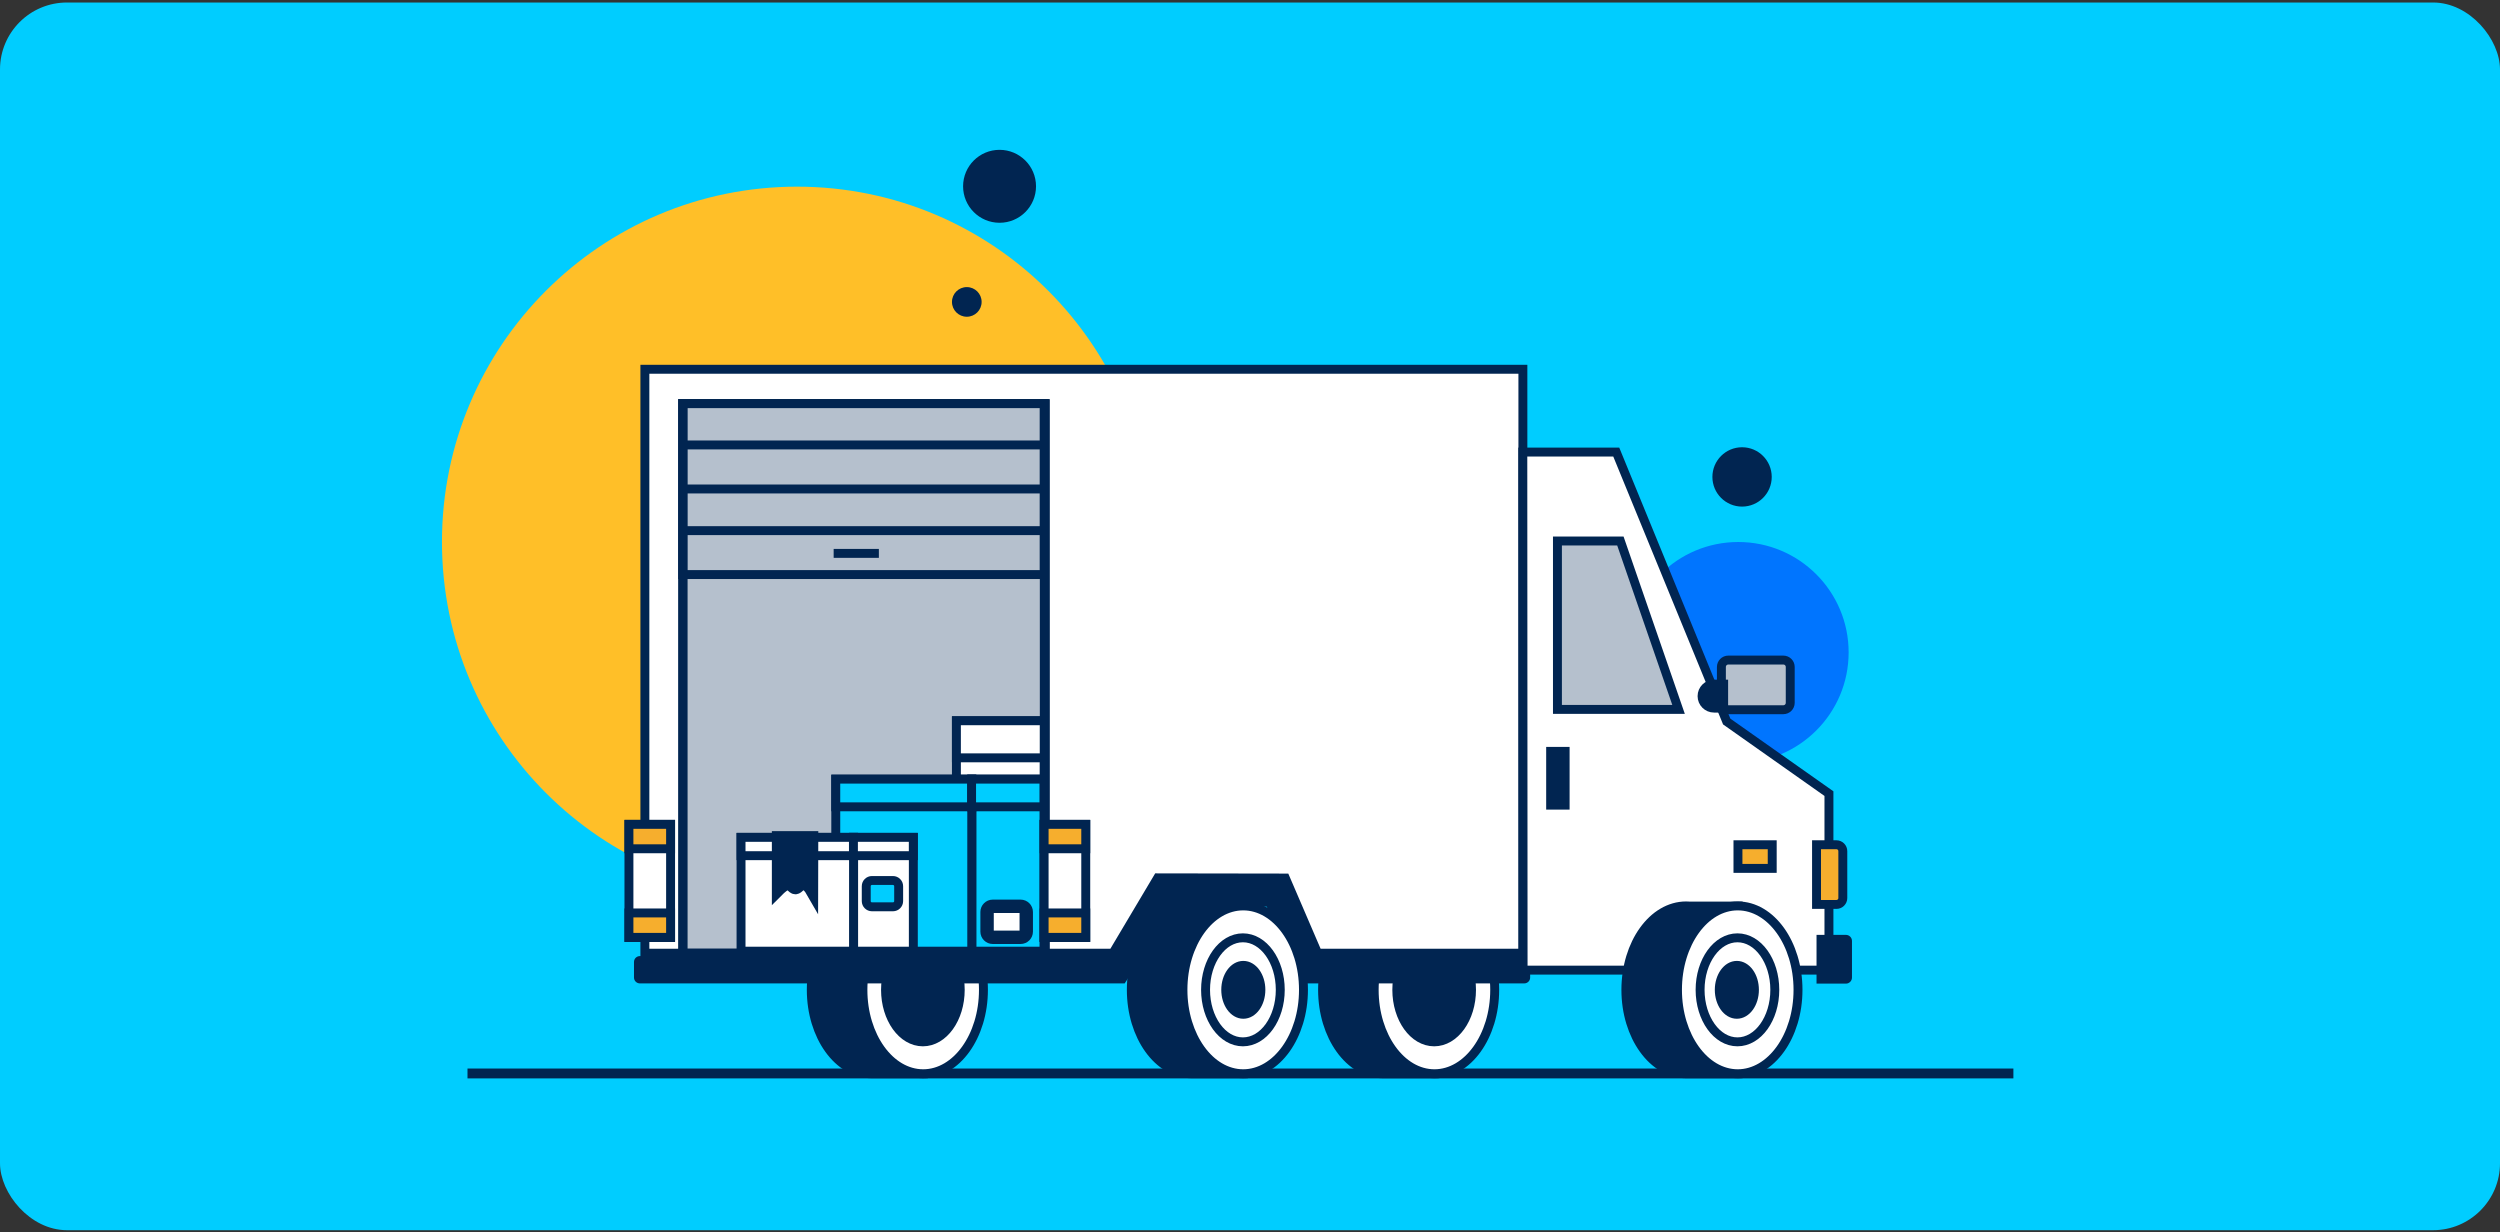 <svg width="560" height="276" viewBox="0 0 560 276" fill="none" xmlns="http://www.w3.org/2000/svg">
<rect x="0" y="0" width="560" height="276" fill="#333333" stroke="none"/>
<rect y="0.562" width="560" height="275" rx="15" fill="#00CDFF"/>
<g clip-path="url(#clip0_5747_7374)">
<path d="M178.547 200.942C222.479 200.942 258.093 165.32 258.093 121.377C258.093 77.435 222.479 41.812 178.547 41.812C134.614 41.812 99 77.435 99 121.377C99 165.32 134.614 200.942 178.547 200.942Z" fill="#FFBF28"/>
<path d="M104.72 240.85H451" stroke="#012551" stroke-width="3" stroke-miterlimit="10"/>
<path d="M389.373 170.864C403.026 170.864 414.094 159.793 414.094 146.137C414.094 132.481 403.026 121.41 389.373 121.41C375.72 121.41 364.652 132.481 364.652 146.137C364.652 159.793 375.72 170.864 389.373 170.864Z" fill="#0075FF"/>
<path d="M390.222 113.478C393.892 113.478 396.867 110.502 396.867 106.831C396.867 103.161 393.892 100.185 390.222 100.185C386.552 100.185 383.577 103.161 383.577 106.831C383.577 110.502 386.552 113.478 390.222 113.478Z" fill="#012551"/>
<path d="M216.563 70.951C218.396 70.951 219.883 69.464 219.883 67.63C219.883 65.796 218.396 64.309 216.563 64.309C214.729 64.309 213.242 65.796 213.242 67.63C213.242 69.464 214.729 70.951 216.563 70.951Z" fill="#012551"/>
<path d="M223.9 49.901C228.411 49.901 232.068 46.243 232.068 41.731C232.068 37.22 228.411 33.562 223.9 33.562C219.389 33.562 215.732 37.22 215.732 41.731C215.732 46.243 219.389 49.901 223.9 49.901Z" fill="#012551"/>
<path d="M323.259 221.722C323.259 216.56 321.765 211.882 319.341 208.485H321.414V202.958H310.533C310.277 202.939 310.016 202.925 309.755 202.925C302.299 202.925 296.256 211.341 296.256 221.722C296.256 232.102 302.299 240.518 309.755 240.518C309.764 240.518 309.774 240.518 309.783 240.518H321.414V234.991H319.317C321.75 231.59 323.259 226.902 323.259 221.722Z" fill="#012551" stroke="#012551" stroke-width="2" stroke-miterlimit="10"/>
<path d="M321.314 240.518C328.769 240.518 334.813 232.103 334.813 221.722C334.813 211.341 328.769 202.925 321.314 202.925C313.859 202.925 307.815 211.341 307.815 221.722C307.815 232.103 313.859 240.518 321.314 240.518Z" fill="white" stroke="#012551" stroke-width="2" stroke-miterlimit="10"/>
<path d="M321.252 233.374C325.873 233.374 329.619 228.157 329.619 221.722C329.619 215.287 325.873 210.07 321.252 210.07C316.631 210.07 312.885 215.287 312.885 221.722C312.885 228.157 316.631 233.374 321.252 233.374Z" fill="#012551" stroke="#012551" stroke-width="2" stroke-miterlimit="10"/>
<path d="M208.732 221.722C208.732 216.56 207.238 211.882 204.814 208.485H206.887V202.958H196.006C195.75 202.939 195.489 202.925 195.228 202.925C187.772 202.925 181.729 211.341 181.729 221.722C181.729 232.102 187.772 240.518 195.228 240.518C195.238 240.518 195.247 240.518 195.257 240.518H206.887V234.991H204.79C207.223 231.59 208.732 226.902 208.732 221.722Z" fill="#012551" stroke="#012551" stroke-width="2" stroke-miterlimit="10"/>
<path d="M206.792 240.518C214.247 240.518 220.291 232.103 220.291 221.722C220.291 211.341 214.247 202.925 206.792 202.925C199.337 202.925 193.293 211.341 193.293 221.722C193.293 232.103 199.337 240.518 206.792 240.518Z" fill="white" stroke="#012551" stroke-width="2" stroke-miterlimit="10"/>
<path d="M206.725 233.374C211.346 233.374 215.092 228.157 215.092 221.722C215.092 215.287 211.346 210.07 206.725 210.07C202.104 210.07 198.358 215.287 198.358 221.722C198.358 228.157 202.104 233.374 206.725 233.374Z" fill="#012551" stroke="#012551" stroke-width="2" stroke-miterlimit="10"/>
<path d="M341.126 82.721H144.453V213.514H249.295L259.331 196.634L287.918 196.682L295.156 213.514H341.126V82.721Z" fill="white" stroke="#012551" stroke-width="2" stroke-miterlimit="10"/>
<path d="M234.159 90.402H153V213.514H234.159V90.402Z" fill="#B5C0CD" stroke="#012551" stroke-width="2" stroke-miterlimit="10"/>
<path d="M233.922 90.402H152.924V213.514H233.922V90.402Z" stroke="#012551" stroke-width="2" stroke-miterlimit="10"/>
<path d="M233.922 90.402H152.924V128.702H233.922V90.402Z" stroke="#012551" stroke-width="2" stroke-miterlimit="10"/>
<path d="M153.323 118.863H233.59" stroke="#012551" stroke-width="2" stroke-miterlimit="10"/>
<path d="M153.323 109.531H233.59" stroke="#012551" stroke-width="2" stroke-miterlimit="10"/>
<path d="M153.323 99.668H233.59" stroke="#012551" stroke-width="2" stroke-miterlimit="10"/>
<path d="M186.738 123.958H196.865" stroke="#012551" stroke-width="2" stroke-miterlimit="10"/>
<path d="M233.889 161.447H214.234V213.064H233.889V161.447Z" fill="white" stroke="#012551" stroke-width="2" stroke-miterlimit="10"/>
<path d="M233.908 161.447H214.234V169.754H233.908V161.447Z" fill="white" stroke="#012551" stroke-width="2" stroke-miterlimit="10"/>
<path d="M233.856 174.526H217.691V213.064H233.856V174.526Z" fill="#00CDFF" stroke="#012551" stroke-width="2" stroke-miterlimit="10"/>
<path d="M217.672 174.526H187.212V213.064H217.672V174.526Z" fill="#00CDFF" stroke="#012551" stroke-width="2" stroke-miterlimit="10"/>
<path d="M217.701 174.526H187.212V180.727H217.701V174.526Z" fill="#00CDFF" stroke="#012551" stroke-width="2" stroke-miterlimit="10"/>
<path d="M233.842 174.526H217.635V180.727H233.842V174.526Z" fill="#00CDFF" stroke="#012551" stroke-width="2" stroke-miterlimit="10"/>
<path d="M228.605 203.011H222.382C221.678 203.011 221.106 203.582 221.106 204.287V208.68C221.106 209.385 221.678 209.956 222.382 209.956H228.605C229.31 209.956 229.881 209.385 229.881 208.68V204.287C229.881 203.582 229.31 203.011 228.605 203.011Z" fill="white" stroke="#012551" stroke-width="3" stroke-miterlimit="10"/>
<path d="M204.586 187.568H191.211V213.064H204.586V187.568Z" fill="white" stroke="#012551" stroke-width="2" stroke-miterlimit="10"/>
<path d="M191.192 187.568H165.992V213.064H191.192V187.568Z" fill="white" stroke="#012551" stroke-width="2" stroke-miterlimit="10"/>
<path d="M191.22 187.568H165.992V191.672H191.22V187.568Z" fill="white" stroke="#012551" stroke-width="2" stroke-miterlimit="10"/>
<path d="M204.577 187.568H191.168V191.672H204.577V187.568Z" fill="white" stroke="#012551" stroke-width="2" stroke-miterlimit="10"/>
<path d="M174.396 187.668V199.144C174.396 199.144 175.691 197.849 176.474 197.849C177.257 197.849 177.66 198.822 178.177 198.822C178.694 198.822 179.04 197.877 180.012 197.877C180.985 197.877 181.767 199.23 181.767 199.23L181.796 187.668H174.396Z" fill="#012551" stroke="#012551" stroke-width="3" stroke-miterlimit="10"/>
<path d="M200.023 197.232H195.313C194.609 197.232 194.038 197.804 194.038 198.508V201.848C194.038 202.553 194.609 203.125 195.313 203.125H200.023C200.728 203.125 201.299 202.553 201.299 201.848V198.508C201.299 197.804 200.728 197.232 200.023 197.232Z" fill="#00CDFF" stroke="#012551" stroke-width="2" stroke-miterlimit="10"/>
<path d="M243.209 184.655H233.88V210.008H243.209V184.655Z" fill="white" stroke="#012551" stroke-width="2" stroke-miterlimit="10"/>
<path d="M243.209 184.655H233.88V190.125H243.209V184.655Z" fill="#F6AE2D" stroke="#012551" stroke-width="2" stroke-miterlimit="10"/>
<path d="M243.209 204.5H233.88V209.97H243.209V204.5Z" fill="#F6AE2D" stroke="#012551" stroke-width="2" stroke-miterlimit="10"/>
<path d="M150.211 184.655H140.882V210.008H150.211V184.655Z" fill="white" stroke="#012551" stroke-width="2" stroke-miterlimit="10"/>
<path d="M150.211 184.655H140.882V190.125H150.211V184.655Z" fill="#F6AE2D" stroke="#012551" stroke-width="2" stroke-miterlimit="10"/>
<path d="M150.211 204.5H140.882V209.97H150.211V204.5Z" fill="#F6AE2D" stroke="#012551" stroke-width="2" stroke-miterlimit="10"/>
<path d="M341.415 220.284H290.991L283.739 203.077H263.078L251.932 220.284H143.343C142.608 220.284 142.015 219.696 142.015 218.975V215.469C142.015 214.748 142.608 214.16 143.343 214.16H248.536L259.682 196.952H287.894L295.146 214.16H341.425C342.16 214.16 342.753 214.748 342.753 215.469V218.975C342.753 219.696 342.16 220.284 341.425 220.284H341.415Z" fill="#012551"/>
<path d="M341.112 101.257H362.038L386.783 161.622L409.683 177.771V217.31H341.173L341.112 101.257Z" fill="white" stroke="#012551" stroke-width="2" stroke-miterlimit="10"/>
<path d="M375.997 158.909H348.867V121.178H362.963L375.997 158.909Z" fill="#B5C0CD" stroke="#012551" stroke-width="2" stroke-miterlimit="10"/>
<path d="M350.589 168.307H347.344V180.352H350.589V168.307Z" fill="#012551" stroke="#012551" stroke-width="2" stroke-miterlimit="10"/>
<path d="M396.976 189.224H389.302V194.519H396.976V189.224Z" fill="#F6AE2D" stroke="#012551" stroke-width="2" stroke-miterlimit="10"/>
<path d="M406.903 189.224H411.362C412.149 189.224 412.79 189.864 412.79 190.652V201.165C412.79 201.953 412.149 202.593 411.362 202.593H406.903V189.224Z" fill="#F6AE2D" stroke="#012551" stroke-width="2" stroke-miterlimit="10"/>
<path d="M406.903 209.411H413.482C414.236 209.411 414.843 210.023 414.843 210.772V218.97C414.843 219.724 414.231 220.332 413.482 220.332H406.903V209.411Z" fill="#012551"/>
<path d="M399.471 147.855H387.134C386.283 147.855 385.593 148.545 385.593 149.396V157.433C385.593 158.285 386.283 158.975 387.134 158.975H399.471C400.322 158.975 401.012 158.285 401.012 157.433V149.396C401.012 148.545 400.322 147.855 399.471 147.855Z" fill="#B5C0CD" stroke="#012551" stroke-width="2" stroke-miterlimit="10"/>
<path d="M383.942 153.747H385.597V158.116H383.942C382.737 158.116 381.76 157.139 381.76 155.934C381.76 154.729 382.737 153.752 383.942 153.752V153.747Z" fill="#012551" stroke="#012551" stroke-width="3" stroke-miterlimit="10"/>
<path d="M391.199 221.722C391.199 216.56 389.705 211.882 387.281 208.485H389.354V202.958H378.473C378.217 202.939 377.956 202.925 377.695 202.925C370.239 202.925 364.197 211.341 364.197 221.722C364.197 232.102 370.239 240.518 377.695 240.518C377.705 240.518 377.714 240.518 377.724 240.518H389.354V234.991H387.258C389.691 231.59 391.199 226.902 391.199 221.722Z" fill="#012551" stroke="#012551" stroke-width="2" stroke-miterlimit="10"/>
<path d="M389.254 240.518C396.709 240.518 402.753 232.103 402.753 221.722C402.753 211.341 396.709 202.925 389.254 202.925C381.799 202.925 375.755 211.341 375.755 221.722C375.755 232.103 381.799 240.518 389.254 240.518Z" fill="white" stroke="#012551" stroke-width="2" stroke-miterlimit="10"/>
<path d="M389.188 233.374C393.809 233.374 397.555 228.157 397.555 221.722C397.555 215.287 393.809 210.07 389.188 210.07C384.567 210.07 380.821 215.287 380.821 221.722C380.821 228.157 384.567 233.374 389.188 233.374Z" stroke="#012551" stroke-width="2" stroke-miterlimit="10"/>
<path d="M389.055 227.201C391.229 227.201 392.992 224.748 392.992 221.722C392.992 218.696 391.229 216.242 389.055 216.242C386.881 216.242 385.118 218.696 385.118 221.722C385.118 224.748 386.881 227.201 389.055 227.201Z" fill="#012551" stroke="#012551" stroke-width="2" stroke-miterlimit="10"/>
<path d="M280.419 221.722C280.419 216.56 278.925 211.882 276.501 208.485H278.574V202.958H267.693C267.437 202.939 267.176 202.925 266.915 202.925C259.459 202.925 253.417 211.341 253.417 221.722C253.417 232.102 259.459 240.518 266.915 240.518C266.925 240.518 266.934 240.518 266.944 240.518H278.574V234.991H276.477C278.911 231.59 280.419 226.902 280.419 221.722Z" fill="#012551" stroke="#012551" stroke-width="2" stroke-miterlimit="10"/>
<path d="M278.479 240.518C285.934 240.518 291.978 232.103 291.978 221.722C291.978 211.341 285.934 202.925 278.479 202.925C271.024 202.925 264.98 211.341 264.98 221.722C264.98 232.103 271.024 240.518 278.479 240.518Z" fill="white" stroke="#012551" stroke-width="2" stroke-miterlimit="10"/>
<path d="M278.413 233.374C283.034 233.374 286.78 228.157 286.78 221.722C286.78 215.287 283.034 210.07 278.413 210.07C273.792 210.07 270.046 215.287 270.046 221.722C270.046 228.157 273.792 233.374 278.413 233.374Z" fill="white" stroke="#012551" stroke-width="2" stroke-miterlimit="10"/>
<path d="M278.503 227.201C280.677 227.201 282.439 224.748 282.439 221.722C282.439 218.696 280.677 216.242 278.503 216.242C276.328 216.242 274.566 218.696 274.566 221.722C274.566 224.748 276.328 227.201 278.503 227.201Z" fill="#012551" stroke="#012551" stroke-width="2" stroke-miterlimit="10"/>
</g>
<defs>
<clipPath id="clip0_5747_7374">
<rect width="352" height="208" fill="white" transform="translate(99 33.562)"/>
</clipPath>
</defs>
</svg>
